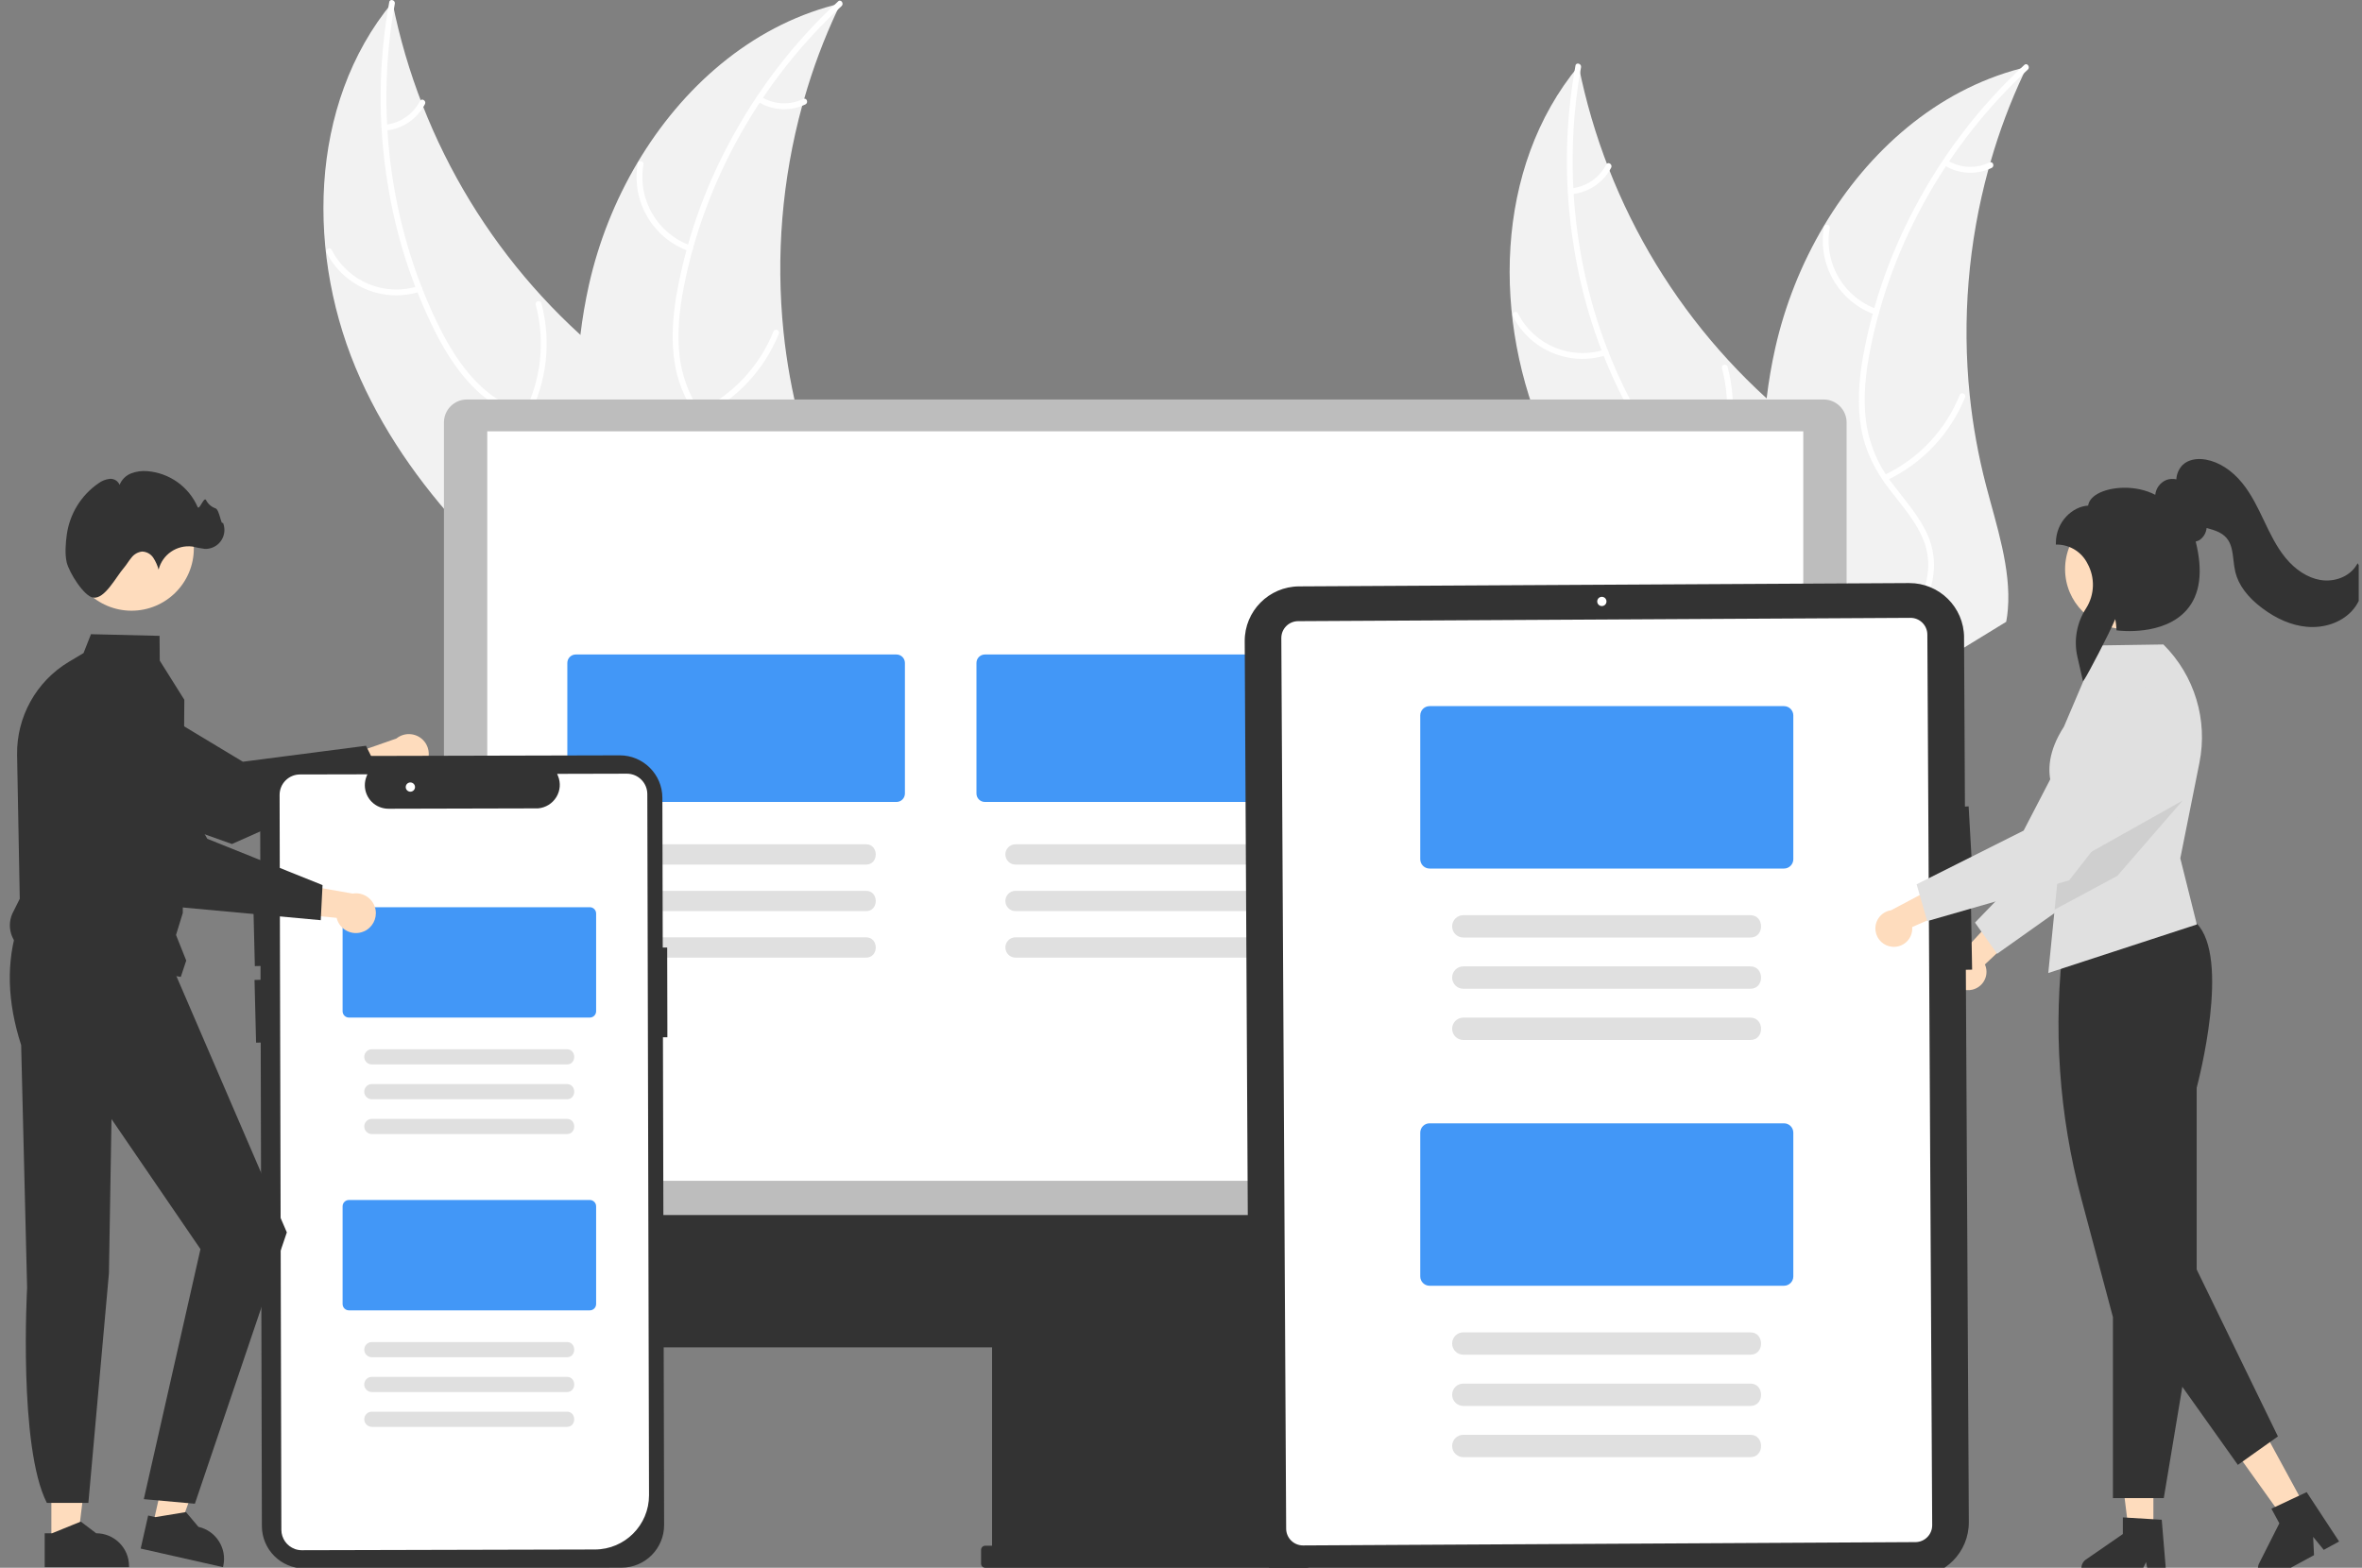 <svg width="241" height="160" viewBox="0 0 241 160" fill="none" xmlns="http://www.w3.org/2000/svg">
<rect x="0" y="0" width="241" height="160" fill="#808080" stroke="none"/>
<g clip-path="url(#clip0_6535_156017)">
<g clip-path="url(#clip1_6535_156017)">
<path d="M36.767 38.646C31.203 26.301 31.408 10.653 40.042 0.236C42.93 14.682 50.818 27.636 62.31 36.809C66.755 40.332 72.063 43.783 73.276 49.334C74.031 52.788 72.962 56.44 71.108 59.447C69.258 62.456 66.675 64.929 64.125 67.37L63.84 68.204C52.739 60.49 42.328 50.993 36.767 38.649V38.646Z" fill="#F2F2F2"/>
<path d="M40.283 0.386C38.297 11.301 39.772 22.926 44.601 32.927C45.644 35.091 46.893 37.192 48.562 38.931C50.201 40.614 52.26 41.826 54.525 42.439C56.625 43.055 58.843 43.438 60.759 44.555C62.777 45.731 64.028 47.706 64.516 49.97C65.112 52.741 64.681 55.562 64.164 58.306C63.591 61.351 62.944 64.507 63.776 67.57C63.876 67.942 63.297 68.077 63.197 67.706C61.749 62.376 64.563 57.124 64.169 51.765C63.987 49.266 63.05 46.807 60.914 45.357C59.046 44.09 56.758 43.692 54.628 43.087C52.389 42.454 50.38 41.484 48.67 39.875C46.919 38.23 45.589 36.172 44.496 34.047C42.049 29.207 40.377 24.014 39.54 18.652C38.55 12.539 38.608 6.302 39.716 0.209C39.784 -0.168 40.353 0.012 40.286 0.386H40.283Z" fill="white"/>
<path d="M42.86 29.759C39.138 30.956 35.098 29.27 33.321 25.78C33.148 25.438 33.67 25.152 33.844 25.494C35.495 28.751 39.264 30.313 42.724 29.178C43.089 29.06 43.221 29.641 42.86 29.759Z" fill="white"/>
<path d="M53.417 42.265C55.218 38.831 55.662 34.84 54.66 31.091C54.56 30.72 55.139 30.584 55.239 30.955C56.273 34.858 55.803 39.011 53.92 42.581C53.74 42.92 53.235 42.604 53.414 42.265H53.417Z" fill="white"/>
<path d="M39.313 12.733C40.824 12.574 42.154 11.664 42.853 10.311C43.03 9.969 43.532 10.287 43.359 10.626C42.58 12.117 41.117 13.126 39.449 13.317C39.29 13.35 39.134 13.252 39.09 13.093C39.055 12.934 39.152 12.772 39.313 12.733Z" fill="white"/>
<path d="M85.761 0.357C85.659 0.575 85.556 0.79 85.453 1.011C84.078 3.935 82.944 6.965 82.057 10.072C81.984 10.311 81.916 10.555 81.848 10.794C79.795 18.305 79.149 26.13 79.945 33.877C80.265 36.96 80.817 40.013 81.596 43.011C82.674 47.152 84.172 51.553 83.834 55.688C83.805 56.119 83.746 56.549 83.664 56.974L64.877 68.487C64.822 68.493 64.769 68.502 64.713 68.504L63.984 69C63.934 68.847 63.884 68.69 63.831 68.537C63.802 68.448 63.776 68.357 63.746 68.272C63.729 68.213 63.708 68.154 63.688 68.101C63.682 68.08 63.676 68.062 63.673 68.045C63.652 67.992 63.641 67.942 63.623 67.891C63.344 67.007 63.068 66.117 62.8 65.224C62.8 65.224 62.8 65.22 62.8 65.212C60.77 58.406 59.29 51.37 58.92 44.334C58.908 44.122 58.896 43.907 58.893 43.689C58.743 40.517 58.855 37.337 59.219 34.18C59.425 32.453 59.719 30.737 60.098 29.04C61.088 24.657 62.756 20.456 65.045 16.595C69.61 8.902 76.578 2.753 85.109 0.519C85.327 0.463 85.541 0.407 85.761 0.354V0.357Z" fill="#F2F2F2"/>
<path d="M85.865 0.622C77.727 8.138 71.931 18.31 69.787 29.213C69.322 31.572 69.058 34.003 69.346 36.4C69.645 38.734 70.562 40.945 72.001 42.802C73.309 44.562 74.848 46.209 75.709 48.258C76.614 50.415 76.429 52.75 75.459 54.851C74.272 57.425 72.237 59.417 70.177 61.295C67.892 63.382 65.483 65.51 64.311 68.457C64.17 68.814 63.623 68.572 63.767 68.216C65.809 63.087 71.208 60.59 74.108 56.078C75.462 53.97 76.191 51.441 75.353 48.995C74.622 46.855 73.035 45.154 71.696 43.385C70.289 41.526 69.266 39.539 68.867 37.222C68.456 34.852 68.629 32.406 69.031 30.045C69.983 24.704 71.763 19.545 74.311 14.759C77.189 9.279 80.979 4.336 85.518 0.139C85.8 -0.121 86.147 0.366 85.867 0.622H85.865Z" fill="white"/>
<path d="M70.298 25.629C66.608 24.335 64.393 20.55 65.069 16.689C65.136 16.312 65.724 16.397 65.656 16.778C65.022 20.374 67.093 23.899 70.536 25.084C70.897 25.208 70.656 25.753 70.295 25.629H70.298Z" fill="white"/>
<path d="M71.223 41.994C74.722 40.338 77.472 37.422 78.923 33.824C79.067 33.467 79.61 33.709 79.466 34.065C77.95 37.806 75.083 40.839 71.438 42.551C71.091 42.713 70.876 42.156 71.223 41.994Z" fill="white"/>
<path d="M77.683 9.895C78.984 10.682 80.594 10.756 81.963 10.099C82.31 9.931 82.521 10.491 82.177 10.656C80.662 11.378 78.887 11.298 77.442 10.443C77.295 10.373 77.23 10.202 77.289 10.048C77.357 9.898 77.53 9.83 77.683 9.895Z" fill="white"/>
<path d="M157.8 45.13C152.236 32.786 152.441 17.134 161.075 6.718C163.963 21.164 171.851 34.118 183.343 43.291C187.788 46.813 193.096 50.265 194.312 55.815C195.067 59.27 193.998 62.922 192.144 65.928C190.294 68.938 187.711 71.411 185.162 73.851L184.877 74.686C173.775 66.972 163.364 57.475 157.803 45.13H157.8Z" fill="#F2F2F2"/>
<path d="M161.316 6.871C159.33 17.786 160.805 29.411 165.635 39.412C166.678 41.576 167.926 43.677 169.595 45.416C171.234 47.099 173.293 48.311 175.558 48.924C177.659 49.54 179.877 49.923 181.792 51.04C183.81 52.216 185.062 54.191 185.549 56.455C186.146 59.226 185.714 62.047 185.197 64.791C184.624 67.835 183.978 70.992 184.809 74.055C184.909 74.426 184.33 74.562 184.23 74.191C182.782 68.861 185.596 63.609 185.203 58.25C185.021 55.751 184.083 53.292 181.948 51.842C180.079 50.575 177.791 50.177 175.661 49.572C173.422 48.939 171.413 47.969 169.703 46.359C167.952 44.715 166.622 42.657 165.529 40.532C163.082 35.692 161.41 30.499 160.573 25.137C159.583 19.024 159.642 12.787 160.749 6.694C160.817 6.317 161.387 6.497 161.319 6.871H161.316Z" fill="white"/>
<path d="M163.893 36.243C160.171 37.44 156.131 35.754 154.354 32.264C154.181 31.922 154.704 31.636 154.877 31.978C156.528 35.235 160.297 36.798 163.758 35.663C164.122 35.545 164.254 36.126 163.893 36.243Z" fill="white"/>
<path d="M174.451 48.75C176.252 45.316 176.695 41.325 175.694 37.576C175.594 37.204 176.172 37.069 176.272 37.44C177.306 41.343 176.836 45.496 174.953 49.065C174.774 49.404 174.269 49.089 174.448 48.75H174.451Z" fill="white"/>
<path d="M160.347 19.218C161.857 19.059 163.187 18.148 163.887 16.795C164.063 16.453 164.565 16.772 164.392 17.111C163.613 18.602 162.15 19.61 160.482 19.802C160.323 19.834 160.167 19.737 160.123 19.578C160.088 19.419 160.185 19.257 160.347 19.218Z" fill="white"/>
<path d="M206.795 6.841C206.692 7.059 206.589 7.275 206.486 7.496C205.111 10.42 203.977 13.45 203.09 16.557C203.017 16.795 202.949 17.04 202.882 17.279C200.828 24.789 200.182 32.615 200.978 40.361C201.298 43.444 201.85 46.498 202.629 49.496C203.707 53.637 205.205 58.038 204.867 62.173C204.838 62.603 204.779 63.034 204.697 63.458L185.911 74.972C185.855 74.977 185.802 74.986 185.746 74.989L185.017 75.484C184.967 75.331 184.918 75.175 184.865 75.022C184.835 74.933 184.809 74.842 184.779 74.756C184.762 74.697 184.741 74.638 184.721 74.585C184.715 74.565 184.709 74.547 184.706 74.529C184.685 74.476 184.674 74.426 184.656 74.376C184.377 73.492 184.101 72.602 183.834 71.709C183.834 71.709 183.834 71.705 183.834 71.697C181.804 64.891 180.323 57.855 179.953 50.819C179.941 50.607 179.929 50.392 179.926 50.174C179.777 47.002 179.888 43.822 180.252 40.665C180.458 38.938 180.752 37.222 181.131 35.524C182.121 31.141 183.789 26.941 186.078 23.079C190.643 15.38 197.611 9.232 206.142 6.998C206.36 6.942 206.574 6.886 206.795 6.833V6.841Z" fill="#F2F2F2"/>
<path d="M206.898 7.107C198.76 14.623 192.964 24.795 190.82 35.698C190.355 38.056 190.091 40.488 190.379 42.884C190.679 45.219 191.595 47.429 193.035 49.286C194.342 51.046 195.881 52.694 196.742 54.742C197.647 56.9 197.462 59.234 196.492 61.336C195.306 63.909 193.27 65.902 191.21 67.779C188.925 69.866 186.516 71.995 185.344 74.942C185.203 75.299 184.656 75.057 184.8 74.7C186.842 69.572 192.242 67.075 195.141 62.562C196.495 60.455 197.224 57.926 196.387 55.479C195.655 53.339 194.069 51.639 192.729 49.87C191.322 48.01 190.3 46.023 189.9 43.707C189.489 41.337 189.662 38.89 190.065 36.529C191.016 31.188 192.797 26.03 195.344 21.243C198.223 15.764 202.012 10.821 206.551 6.623C206.833 6.364 207.18 6.85 206.901 7.107H206.898Z" fill="white"/>
<path d="M191.331 32.114C187.641 30.82 185.426 27.035 186.102 23.174C186.169 22.797 186.757 22.882 186.689 23.262C186.055 26.858 188.126 30.384 191.569 31.569C191.93 31.692 191.689 32.238 191.328 32.114H191.331Z" fill="white"/>
<path d="M192.256 48.479C195.755 46.822 198.505 43.907 199.956 40.308C200.1 39.952 200.643 40.193 200.5 40.55C198.984 44.29 196.116 47.323 192.471 49.036C192.124 49.198 191.91 48.641 192.256 48.479Z" fill="white"/>
<path d="M198.716 16.38C200.017 17.167 201.627 17.241 202.996 16.583C203.343 16.415 203.554 16.975 203.211 17.14C201.695 17.862 199.92 17.783 198.475 16.928C198.328 16.857 198.264 16.686 198.322 16.533C198.39 16.383 198.563 16.315 198.716 16.38Z" fill="white"/>
<path d="M45.295 126.256H188.414V43.12C188.414 41.823 187.365 40.771 186.072 40.771H47.636C46.344 40.771 45.295 41.823 45.295 43.12V126.256Z" fill="#BDBDBD"/>
<path d="M183.992 44.019H49.716V120.506H183.992V44.019Z" fill="white"/>
<path d="M45.171 124.007V134.265C45.171 136.054 46.617 137.504 48.4 137.504H101.223V157.751H100.521C100.289 157.751 100.101 157.94 100.101 158.173V159.582C100.101 159.814 100.289 160.003 100.521 160.003H133.314C133.546 160.003 133.734 159.814 133.734 159.582V158.173C133.734 157.94 133.546 157.751 133.314 157.751H132.612V137.504H185.435C187.218 137.504 188.663 136.054 188.663 134.265V124.004H45.171V124.007Z" fill="#333333"/>
<path d="M91.469 81.845H58.746C58.271 81.845 57.886 81.459 57.886 80.982V67.659C57.886 67.181 58.271 66.795 58.746 66.795H91.469C91.945 66.795 92.33 67.181 92.33 67.659V80.982C92.33 81.459 91.945 81.845 91.469 81.845Z" fill="#4297F7"/>
<path d="M88.352 88.236H61.863C61.293 88.236 60.832 87.77 60.832 87.198C60.832 86.626 61.293 86.166 61.863 86.163H88.352C89.683 86.146 89.698 88.253 88.352 88.236Z" fill="#E0E0E0"/>
<path d="M88.352 92.984H61.863C61.293 92.984 60.832 92.521 60.832 91.95C60.832 91.378 61.293 90.915 61.863 90.915H88.352C89.683 90.897 89.698 93.005 88.352 92.987V92.984Z" fill="#E0E0E0"/>
<path d="M88.352 97.73H61.863C61.293 97.73 60.832 97.264 60.832 96.692C60.832 96.12 61.293 95.66 61.863 95.658H88.352C89.683 95.64 89.698 97.747 88.352 97.73Z" fill="#E0E0E0"/>
<path d="M133.214 81.845H100.491C100.015 81.845 99.63 81.459 99.63 80.982V67.659C99.63 67.181 100.015 66.795 100.491 66.795H133.214C133.69 66.795 134.075 67.181 134.075 67.659V80.982C134.075 81.459 133.69 81.845 133.214 81.845Z" fill="#4297F7"/>
<path d="M130.1 88.236H103.611C103.041 88.236 102.58 87.77 102.58 87.198C102.58 86.626 103.041 86.166 103.611 86.163H130.1C131.431 86.146 131.446 88.253 130.1 88.236Z" fill="#E0E0E0"/>
<path d="M130.1 92.984H103.611C103.041 92.984 102.58 92.521 102.58 91.95C102.58 91.378 103.041 90.915 103.611 90.915H130.1C131.431 90.897 131.446 93.005 130.1 92.987V92.984Z" fill="#E0E0E0"/>
<path d="M130.1 97.73H103.611C103.041 97.73 102.58 97.264 102.58 96.692C102.58 96.12 103.041 95.66 103.611 95.658H130.1C131.431 95.64 131.446 97.747 130.1 97.73Z" fill="#E0E0E0"/>
<path d="M174.962 81.845H142.239C141.763 81.845 141.378 81.459 141.378 80.982V67.659C141.378 67.181 141.763 66.795 142.239 66.795H174.962C175.438 66.795 175.822 67.181 175.822 67.659V80.982C175.822 81.459 175.438 81.845 174.962 81.845Z" fill="#4297F7"/>
<path d="M171.845 88.236H145.356C144.786 88.236 144.325 87.77 144.325 87.198C144.325 86.626 144.786 86.166 145.356 86.163H171.845C173.176 86.146 173.191 88.253 171.845 88.236Z" fill="#E0E0E0"/>
<path d="M171.845 92.984H145.356C144.786 92.984 144.325 92.521 144.325 91.95C144.325 91.378 144.786 90.915 145.356 90.915H171.845C173.176 90.897 173.191 93.005 171.845 92.987V92.984Z" fill="#E0E0E0"/>
<path d="M171.845 97.73H145.356C144.786 97.73 144.325 97.264 144.325 96.692C144.325 96.12 144.786 95.66 145.356 95.658H171.845C173.176 95.64 173.191 97.747 171.845 97.73Z" fill="#E0E0E0"/>
</g>
<g clip-path="url(#clip2_6535_156017)">
<path d="M43.325 78.188C42.651 79.075 41.386 79.249 40.499 78.572C40.404 78.499 40.316 78.419 40.237 78.331L33.66 81.191L34.3 77.52L40.447 75.367C41.319 74.666 42.597 74.803 43.301 75.675C43.889 76.404 43.902 77.444 43.328 78.185L43.325 78.188Z" fill="#FEDCBD"/>
<path d="M38.938 79.334L23.665 86.137L23.631 86.124L6.224 79.923C3.531 78.517 2.403 75.254 3.653 72.486C4.955 69.604 8.349 68.324 11.23 69.626C11.435 69.717 11.633 69.824 11.825 69.937L24.781 77.739L37.343 76.111L38.938 79.331V79.334Z" fill="#333333"/>
<path d="M67.761 155.638L67.642 105.861H68.096L68.075 96.705H67.621L67.584 81.423C67.578 79.023 65.626 77.081 63.227 77.087L30.879 77.166C28.479 77.172 26.537 79.124 26.543 81.523L26.567 92.18L25.845 92.198L26.003 98.598L26.583 98.583V99.995L25.97 100.01L26.128 106.41L26.601 106.398L26.72 155.736C26.72 158.132 28.665 160.075 31.062 160.072C31.068 160.072 31.074 160.072 31.077 160.072L63.425 159.992C65.825 159.983 67.764 158.035 67.761 155.635V155.638Z" fill="#333333"/>
<path d="M30.089 158.084C29.263 157.788 28.711 157.004 28.708 156.126L28.528 81.127C28.528 79.977 29.455 79.041 30.604 79.038L37.486 79.023L37.401 79.233C36.904 80.462 37.495 81.862 38.724 82.359C39.011 82.475 39.322 82.536 39.63 82.536L54.903 82.499C55.674 82.432 56.366 82.002 56.769 81.34C57.165 80.691 57.226 79.889 56.933 79.188L56.848 78.977L63.959 78.959C65.108 78.959 66.041 79.886 66.047 81.038L66.221 152.595C66.224 155.647 63.757 158.123 60.708 158.135L30.796 158.209C30.555 158.209 30.318 158.169 30.089 158.087V158.084Z" fill="white"/>
<path d="M41.871 80.798C42.132 80.798 42.344 80.586 42.344 80.325C42.344 80.064 42.132 79.853 41.871 79.853C41.61 79.853 41.398 80.064 41.398 80.325C41.398 80.586 41.61 80.798 41.871 80.798Z" fill="white"/>
<path d="M60.178 103.849H35.602C35.245 103.849 34.956 103.559 34.956 103.203V93.232C34.956 92.875 35.245 92.586 35.602 92.586H60.178C60.535 92.586 60.824 92.875 60.824 93.232V103.203C60.824 103.559 60.535 103.849 60.178 103.849Z" fill="#4297F7"/>
<path d="M57.836 108.633H37.941C37.514 108.633 37.166 108.286 37.166 107.859C37.166 107.432 37.514 107.084 37.941 107.084H57.836C58.836 107.069 58.845 108.649 57.836 108.633Z" fill="#E0E0E0"/>
<path d="M57.836 112.185H37.941C37.514 112.185 37.163 111.841 37.163 111.414C37.163 110.987 37.508 110.636 37.934 110.636H57.836C58.836 110.621 58.845 112.201 57.836 112.185Z" fill="#E0E0E0"/>
<path d="M57.836 115.738H37.941C37.514 115.738 37.166 115.39 37.166 114.963C37.166 114.536 37.514 114.189 37.941 114.189H57.836C58.836 114.173 58.845 115.753 57.836 115.738Z" fill="#E0E0E0"/>
<path d="M60.178 133.73H35.602C35.245 133.73 34.956 133.441 34.956 133.084V123.113C34.956 122.756 35.245 122.467 35.602 122.467H60.178C60.535 122.467 60.824 122.756 60.824 123.113V133.084C60.824 133.441 60.535 133.73 60.178 133.73Z" fill="#4297F7"/>
<path d="M57.836 138.514H37.941C37.514 138.514 37.166 138.167 37.166 137.74C37.166 137.313 37.514 136.965 37.941 136.965H57.836C58.836 136.95 58.845 138.53 57.836 138.514Z" fill="#E0E0E0"/>
<path d="M57.836 142.067H37.941C37.514 142.067 37.163 141.722 37.163 141.295C37.163 140.868 37.508 140.518 37.934 140.518H57.836C58.836 140.502 58.845 142.082 57.836 142.067Z" fill="#E0E0E0"/>
<path d="M57.836 145.619H37.941C37.514 145.619 37.166 145.271 37.166 144.844C37.166 144.418 37.514 144.07 37.941 144.07H57.836C58.836 144.055 58.845 145.634 57.836 145.619Z" fill="#E0E0E0"/>
<path d="M5.242 157.352H7.91L9.181 147.052H5.239L5.242 157.352Z" fill="#FEDCBD"/>
<path d="M4.559 156.48H5.309L8.242 155.288L9.815 156.48C11.666 156.48 13.166 157.98 13.166 159.831V159.941H4.559V156.48Z" fill="#333333"/>
<path d="M15.587 155.669L18.194 156.257L21.701 146.491L17.856 145.622L15.587 155.669Z" fill="#FEDCBD"/>
<path d="M15.118 154.669L15.85 154.833L18.975 154.315L20.246 155.824C22.051 156.233 23.186 158.026 22.777 159.831L22.753 159.938L14.355 158.041L15.118 154.666V154.669Z" fill="#333333"/>
<path d="M1.858 94.385C0.604 98.159 0.739 102.26 2.159 106.657L2.766 131.425C2.766 131.425 1.861 147.668 4.782 153.382H9.017L11.115 129.94L11.377 114.207L20.454 127.48L14.673 152.998L19.884 153.464L29.266 125.772L17.692 98.906L1.861 94.385H1.858Z" fill="#333333"/>
<path d="M18.444 99.699L3.049 97.235C1.504 96.741 0.653 95.086 1.147 93.54C1.192 93.397 1.25 93.256 1.318 93.122L2.016 91.726L1.744 77.053C1.677 73.169 3.69 69.543 7.022 67.546L8.523 66.65L9.282 64.723L16.279 64.893L16.301 67.421L18.807 71.415V71.431L18.649 93.177L17.96 95.421L19.002 98.031L18.447 99.696L18.444 99.699Z" fill="#333333"/>
<path d="M13.419 62.326C16.93 62.326 19.777 59.48 19.777 55.969C19.777 52.458 16.93 49.611 13.419 49.611C9.908 49.611 7.062 52.458 7.062 55.969C7.062 59.48 9.908 62.326 13.419 62.326Z" fill="#FEDCBD"/>
<path d="M6.8 57.356C6.611 56.557 6.696 55.432 6.806 54.63C7.084 52.487 8.257 50.56 10.038 49.331C10.377 49.075 10.776 48.916 11.197 48.87C11.63 48.834 12.035 49.081 12.203 49.48C12.416 48.947 12.843 48.523 13.38 48.312C13.914 48.108 14.487 48.032 15.054 48.087C17.298 48.273 19.262 49.675 20.161 51.737C20.332 52.139 20.805 50.651 21.021 51.032C21.219 51.429 21.564 51.73 21.982 51.877C22.402 51.996 22.573 53.731 22.741 53.325C23.162 54.304 22.71 55.441 21.729 55.862C21.466 55.975 21.18 56.03 20.893 56.018C20.466 55.963 20.045 55.88 19.631 55.777C18.051 55.578 16.569 56.591 16.182 58.134C16.066 57.701 15.88 57.286 15.633 56.911C15.377 56.533 14.956 56.301 14.499 56.289C14.066 56.338 13.67 56.566 13.407 56.917C13.127 57.246 12.916 57.631 12.636 57.957C11.81 58.917 10.691 61.152 9.511 60.991C8.581 60.863 7.056 58.454 6.797 57.362L6.8 57.356Z" fill="#333333"/>
<path d="M37.117 95.058C36.096 95.504 34.907 95.034 34.462 94.013C34.413 93.903 34.376 93.79 34.349 93.674L27.214 92.955L29.568 90.067L35.983 91.195C37.087 91.009 38.136 91.753 38.322 92.857C38.477 93.781 37.98 94.693 37.117 95.062V95.058Z" fill="#FEDCBD"/>
<path d="M32.73 93.912L16.081 92.378L16.06 92.351L3.906 78.431C2.248 75.888 2.857 72.492 5.3 70.687C7.846 68.811 11.431 69.354 13.307 71.9C13.441 72.08 13.563 72.269 13.673 72.464L21.155 85.606L32.909 90.329L32.727 93.918L32.73 93.912Z" fill="#333333"/>
</g>
<g clip-path="url(#clip3_6535_156017)">
<path d="M201.265 100.995C202.268 100.748 202.878 99.736 202.631 98.736C202.603 98.629 202.57 98.525 202.524 98.425L207.372 93.891L204.018 93.086L199.929 97.516C199.012 97.998 198.658 99.135 199.143 100.053C199.545 100.821 200.423 101.212 201.265 100.998V100.995Z" fill="#FEDCBD"/>
<path d="M203.772 97.342L201.512 94.156L210.004 85.371L211.977 71.525C212.343 68.952 214.727 67.159 217.304 67.528C217.59 67.568 217.871 67.635 218.142 67.726C220.606 68.559 221.929 71.23 221.1 73.693L216.069 88.619L203.772 97.339V97.342Z" fill="#E0E0E0"/>
<path d="M219.715 156.334H217.206L216.01 146.653L219.715 146.656V156.334Z" fill="#FEDCBD"/>
<path d="M221.066 161.099H219.285L218.968 159.419L218.154 161.099H213.431C212.845 161.099 212.37 160.624 212.37 160.038C212.37 159.691 212.54 159.361 212.827 159.163L216.599 156.559V154.861L220.566 155.099L221.066 161.102V161.099Z" fill="#333333"/>
<path d="M235.199 153.781L232.994 154.98L227.32 147.049L230.573 145.277L235.199 153.781Z" fill="#FEDCBD"/>
<path d="M238.662 157.321L237.098 158.172L236.015 156.846L236.104 158.712L231.954 160.968C231.439 161.249 230.795 161.06 230.515 160.544C230.347 160.236 230.341 159.87 230.5 159.556L232.567 155.465L231.756 153.97L235.354 152.281L238.662 157.315V157.321Z" fill="#333333"/>
<path d="M220.773 152.888H215.586V134.417L212.376 122.376C210.071 113.765 209.458 104.788 210.574 95.943V95.906L210.607 95.882C210.69 95.812 218.907 89.018 224.106 94.217C227.609 97.721 224.316 110.319 224.133 111.012V132.733L220.776 152.888H220.773Z" fill="#333333"/>
<path d="M220.761 65.799L220.733 65.772L214.12 65.872L210.589 74.16C207.32 79.237 210.446 82.124 210.665 82.582L210.04 88.811L209.638 92.83L208.991 99.3L224.148 94.348L222.462 87.594L224.411 77.852C225.289 73.477 223.92 68.952 220.761 65.799Z" fill="#E0E0E0"/>
<path d="M217.678 134.514L228.334 149.5L232.42 146.595L223.523 128.306L217.678 134.514Z" fill="#333333"/>
<path d="M216.809 64.186C220.18 64.186 222.913 61.453 222.913 58.082C222.913 54.71 220.18 51.977 216.809 51.977C213.438 51.977 210.705 54.71 210.705 58.082C210.705 61.453 213.438 64.186 216.809 64.186Z" fill="#FEDCBD"/>
<path opacity="0.1" d="M222.697 81.703L216.038 89.387L209.638 92.83L210.04 88.811L213.809 86.695L222.697 81.703Z" fill="#333333"/>
<path d="M212.531 69.525L211.958 67.016C211.577 65.318 211.9 63.54 212.848 62.082C213.726 60.698 213.781 58.942 212.985 57.506C212.4 56.344 211.22 55.603 209.918 55.576H209.766V55.423C209.766 53.234 211.473 51.688 213.059 51.6C213.117 51.145 213.44 50.737 214.001 50.41C215.342 49.636 217.94 49.468 219.904 50.499C219.977 49.819 220.419 49.233 221.053 48.977C221.377 48.864 221.724 48.846 222.057 48.919C222.084 48.371 222.313 47.849 222.694 47.456C223.237 46.931 224.106 46.73 225.078 46.907C226.417 47.151 227.734 48.002 228.789 49.307C229.725 50.462 230.375 51.825 231.003 53.145C231.622 54.441 232.259 55.783 233.186 56.917C234.201 58.161 235.457 58.966 236.729 59.186C238.208 59.442 239.726 58.832 240.421 57.704L240.559 57.481L240.684 57.713C241.464 59.149 241.144 61.119 239.924 62.4C238.83 63.549 237.11 64.135 235.329 63.964C233.82 63.82 232.299 63.18 230.808 62.058C229.326 60.945 228.408 59.713 228.082 58.402C227.99 57.997 227.926 57.585 227.887 57.17C227.786 56.301 227.691 55.481 227.155 54.877C226.676 54.335 225.932 54.1 225.273 53.92L225.145 53.886C225.097 54.38 224.834 54.832 224.426 55.112C224.304 55.185 224.173 55.237 224.032 55.265C224.798 58.341 224.484 60.695 223.099 62.265C220.764 64.915 216.272 64.369 216.08 64.345L215.955 64.33L215.949 64.202C215.931 63.86 215.891 63.519 215.824 63.183C215.181 64.732 213.016 68.83 212.729 69.245L212.531 69.525Z" fill="#333333"/>
<path d="M200.396 65.043L200.487 82.316L200.865 82.295L201.225 88.689L200.524 88.729L200.542 92.57L201.106 92.558L201.219 98.958L200.579 98.971L200.884 155.337C200.899 158.41 198.42 160.913 195.346 160.935L133.084 161.273C130.01 161.288 127.507 158.809 127.485 155.736L127.001 65.442C126.985 62.369 129.464 59.866 132.538 59.844L194.801 59.506C197.874 59.494 200.378 61.97 200.399 65.043H200.396Z" fill="#333333"/>
<path d="M195.438 157.382L132.956 157.721C132.007 157.724 131.236 156.962 131.23 156.013L130.736 65.119C130.733 64.171 131.495 63.4 132.443 63.393L194.926 63.055C195.874 63.052 196.646 63.814 196.652 64.762L197.146 155.657C197.149 156.605 196.386 157.376 195.438 157.382Z" fill="white"/>
<path d="M163.441 61.853C163.702 61.853 163.913 61.642 163.913 61.381C163.913 61.12 163.702 60.908 163.441 60.908C163.18 60.908 162.968 61.12 162.968 61.381C162.968 61.642 163.18 61.853 163.441 61.853Z" fill="white"/>
<path d="M182.025 88.64H145.862C145.338 88.64 144.911 88.213 144.911 87.689V73.016C144.911 72.492 145.338 72.065 145.862 72.065H182.025C182.549 72.065 182.976 72.492 182.976 73.016V87.689C182.976 88.213 182.549 88.64 182.025 88.64Z" fill="#4297F7"/>
<path d="M178.579 95.68H149.305C148.674 95.68 148.165 95.171 148.165 94.54C148.165 93.909 148.674 93.4 149.305 93.4H178.579C180.049 93.379 180.064 95.702 178.579 95.68Z" fill="#E0E0E0"/>
<path d="M178.579 100.907H149.305C148.674 100.907 148.165 100.397 148.165 99.766C148.165 99.135 148.674 98.626 149.305 98.626H178.579C180.049 98.605 180.064 100.928 178.579 100.907Z" fill="#E0E0E0"/>
<path d="M178.579 106.136H149.305C148.674 106.136 148.165 105.627 148.165 104.995C148.165 104.364 148.674 103.855 149.305 103.855H178.579C180.049 103.834 180.064 106.157 178.579 106.136Z" fill="#E0E0E0"/>
<path d="M182.025 131.218H145.862C145.338 131.218 144.911 130.791 144.911 130.267V115.594C144.911 115.07 145.338 114.643 145.862 114.643H182.025C182.549 114.643 182.976 115.07 182.976 115.594V130.267C182.976 130.791 182.549 131.218 182.025 131.218Z" fill="#4297F7"/>
<path d="M178.579 138.255H149.305C148.674 138.255 148.165 137.746 148.165 137.115C148.165 136.484 148.674 135.975 149.305 135.975H178.579C180.049 135.953 180.064 138.277 178.579 138.255Z" fill="#E0E0E0"/>
<path d="M178.579 143.485H149.305C148.674 143.485 148.165 142.975 148.165 142.344C148.165 141.713 148.674 141.204 149.305 141.204H178.579C180.049 141.182 180.064 143.506 178.579 143.485Z" fill="#E0E0E0"/>
<path d="M178.579 148.711H149.305C148.674 148.711 148.165 148.202 148.165 147.57C148.165 146.939 148.674 146.43 149.305 146.43H178.579C180.049 146.409 180.064 148.732 178.579 148.711Z" fill="#E0E0E0"/>
<path d="M193.066 96.623C194.093 96.72 195.005 95.97 195.102 94.943C195.111 94.833 195.115 94.723 195.102 94.613L201.176 91.939L198.276 90.07L192.953 92.897C191.928 93.049 191.218 94.003 191.37 95.028C191.498 95.888 192.197 96.546 193.059 96.623H193.066Z" fill="#FEDCBD"/>
<path d="M196.636 94.004L195.557 90.247L206.476 84.768L212.918 72.355C214.117 70.047 216.958 69.147 219.267 70.345C219.523 70.48 219.767 70.635 219.992 70.812C222.041 72.413 222.407 75.37 220.809 77.422L211.122 89.844L196.633 94.007L196.636 94.004Z" fill="#E0E0E0"/>
</g>
</g>
<defs>
<clipPath id="clip0_6535_156017">
<rect width="240" height="160" fill="white" transform="translate(0.667)"/>
</clipPath>
<clipPath id="clip1_6535_156017">
<rect width="174" height="160" fill="white" transform="translate(33.001)"/>
</clipPath>
<clipPath id="clip2_6535_156017">
<rect width="67.093" height="112.009" fill="white" transform="translate(1 48.065)"/>
</clipPath>
<clipPath id="clip3_6535_156017">
<rect width="114.113" height="114.424" fill="white" transform="translate(127 46.846)"/>
</clipPath>
</defs>
</svg>
